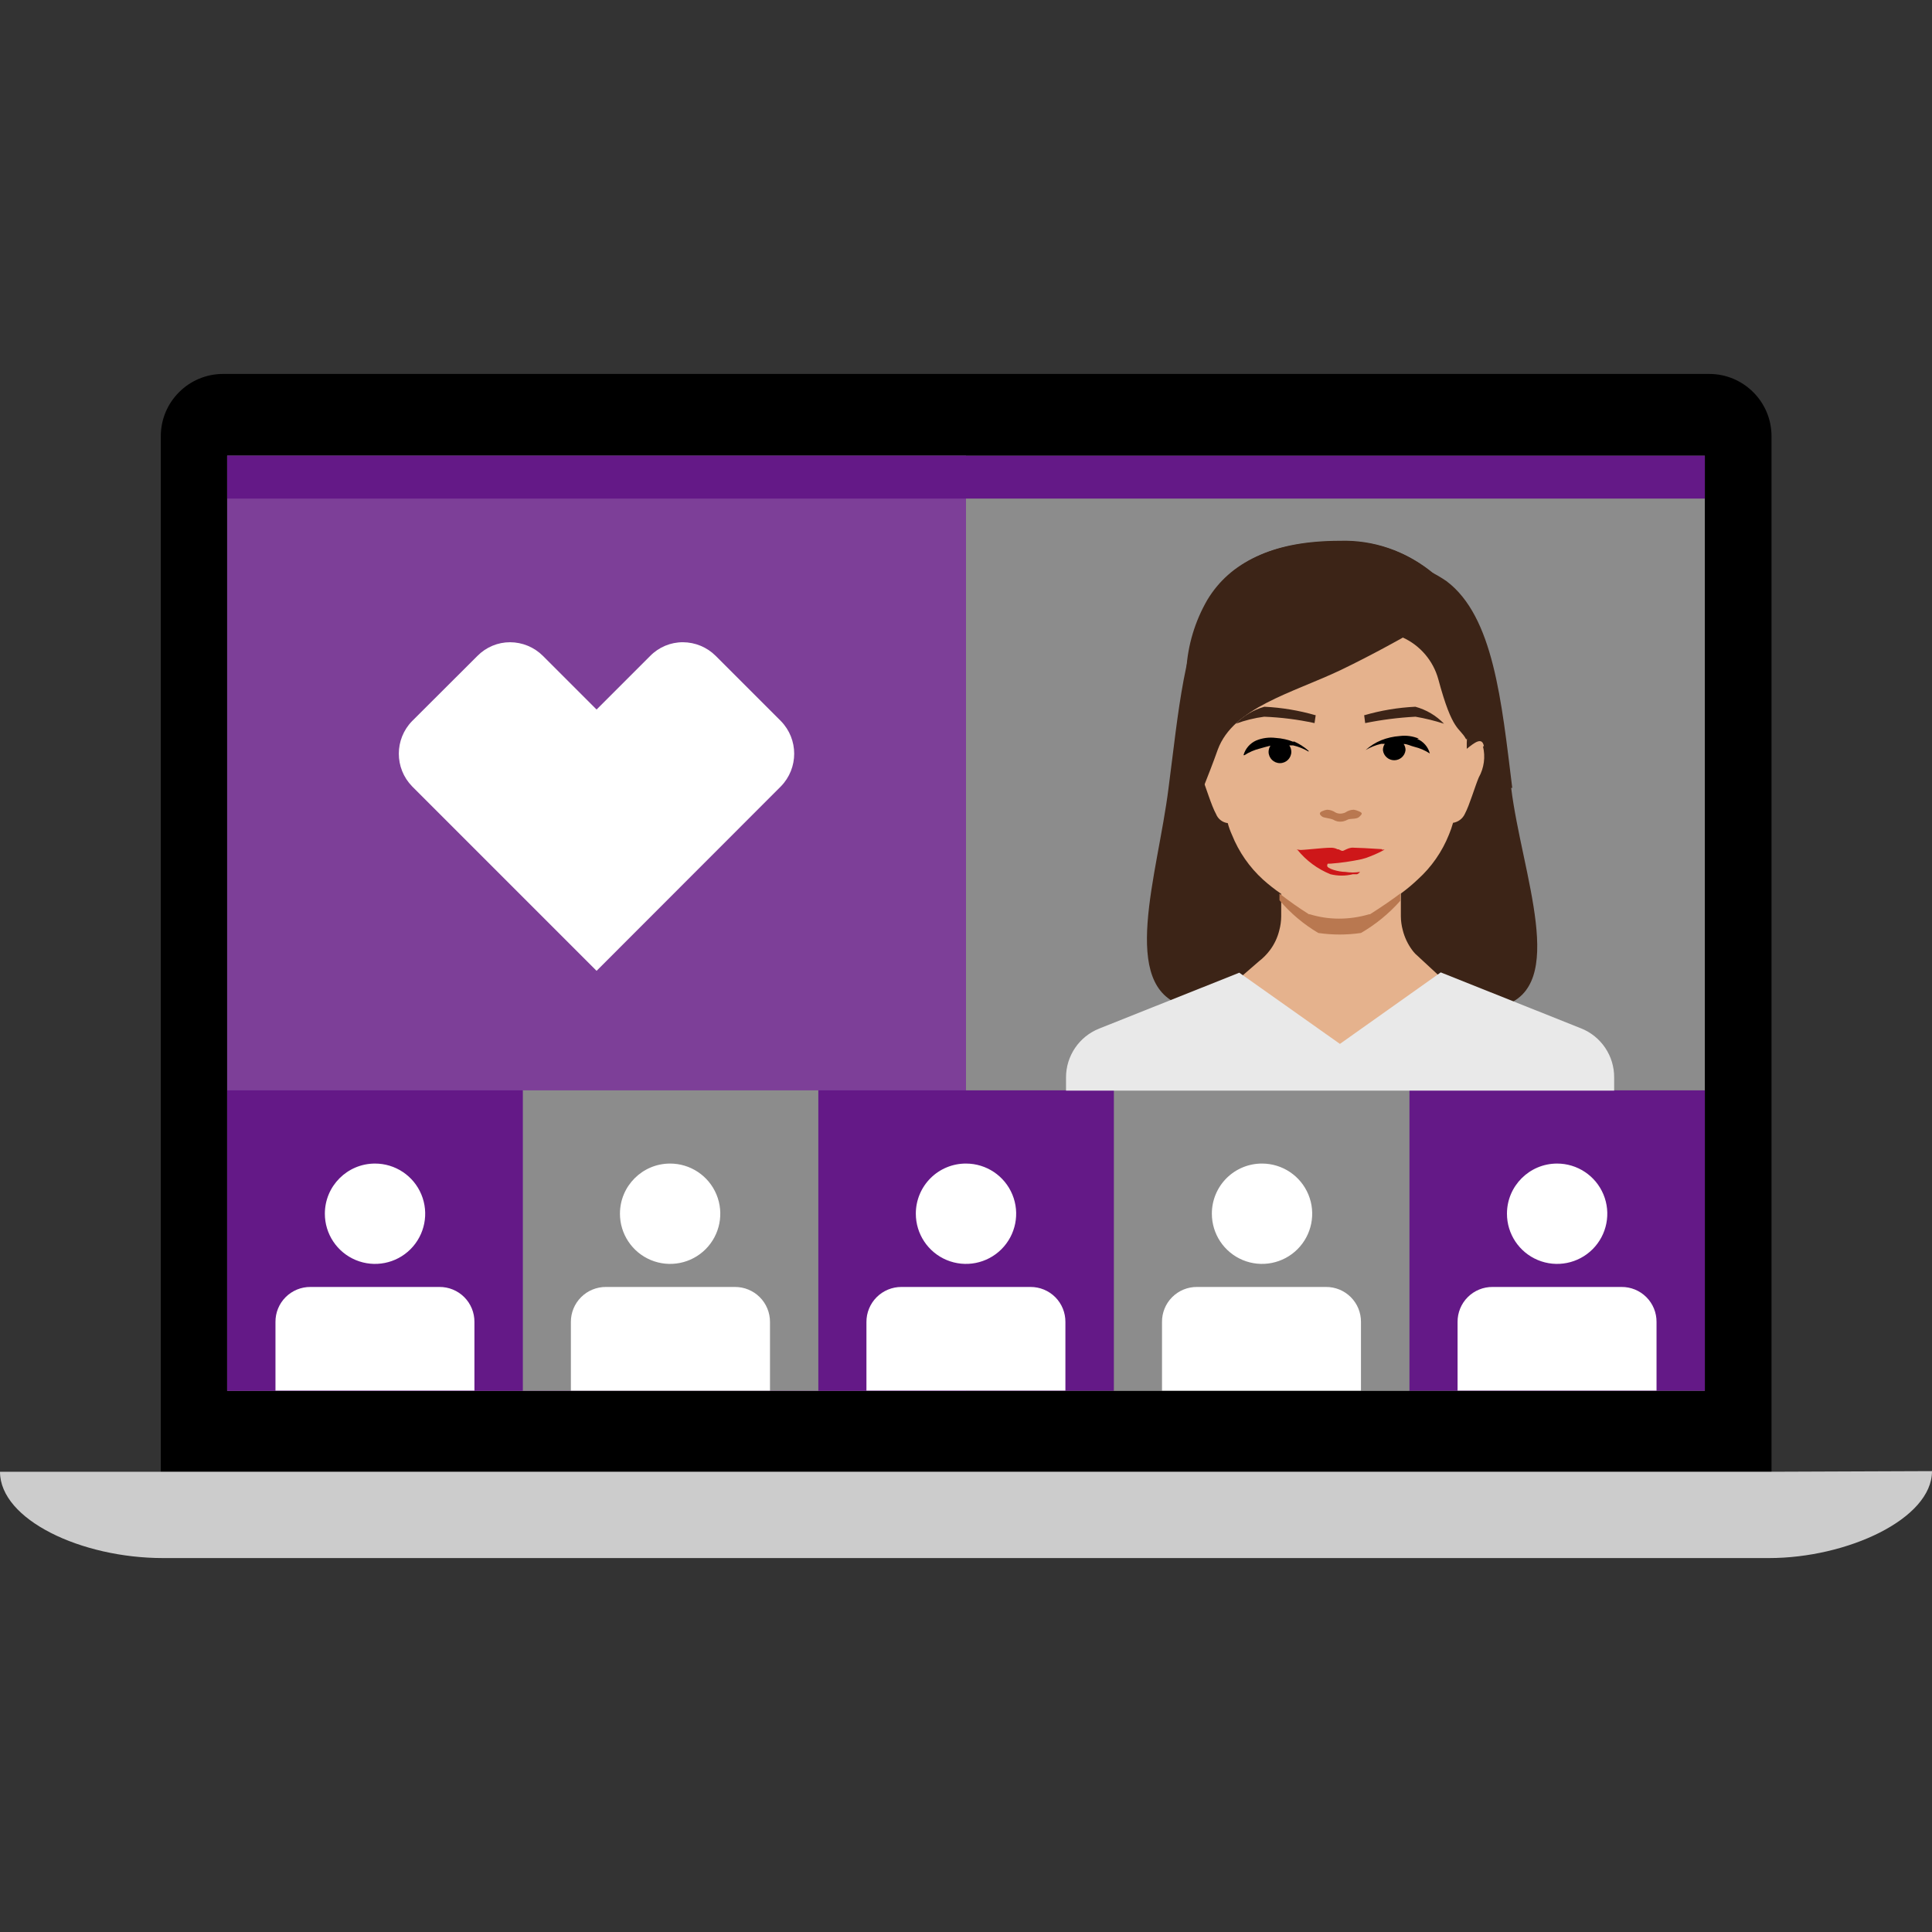 <svg width="124" height="124" viewBox="0 0 124 124" fill="none" xmlns="http://www.w3.org/2000/svg">
<rect x="0" y="0" width="124" height="124" fill="#333333" stroke="none"/>
<path d="M113.7 28C113.7 25.791 111.909 24 109.7 24H14.32C12.111 24 10.32 25.791 10.32 28V94.46H113.7V28Z" fill="black"/>
<path d="M113.7 94.46H0C0 97.54 5.22 100 10.46 100H113.54C118.54 100 124 97.5 124 94.42L113.7 94.46Z" fill="#CCCCCC"/>
<path d="M109.42 29.25H14.58V89.26H109.42V29.25Z" fill="#8C8C8C"/>
<path d="M62 29.25H14.58V89.26H62V29.25Z" fill="#7D3F98"/>
<path d="M32.74 41.22C31.955 41.219 31.203 41.532 30.65 42.09L26.45 46.28C25.313 47.445 25.313 49.304 26.45 50.47L38.29 62.31L50.12 50.47C51.257 49.304 51.257 47.445 50.12 46.28L45.93 42.09C45.371 41.535 44.617 41.223 43.83 41.22C43.04 41.218 42.283 41.535 41.73 42.1L38.29 45.54L34.84 42.09C34.281 41.535 33.527 41.223 32.74 41.22Z" fill="white"/>
<path d="M109.42 29.25H14.58V32H109.42V29.25Z" fill="#641987"/>
<path d="M109.42 69.981H90.45V89.26H109.42V69.981Z" fill="#641987"/>
<path d="M99.93 74.68C101.234 74.676 102.412 75.459 102.913 76.663C103.414 77.867 103.139 79.254 102.217 80.177C101.295 81.099 99.907 81.374 98.703 80.873C97.499 80.372 96.716 79.194 96.72 77.89C96.725 76.119 98.159 74.685 99.93 74.68ZM95.8 82.6H104.07C104.668 82.594 105.244 82.83 105.667 83.253C106.09 83.676 106.325 84.251 106.32 84.85V89.25H93.55V84.85C93.545 84.251 93.78 83.676 94.203 83.253C94.626 82.83 95.202 82.594 95.8 82.6Z" fill="white"/>
<path d="M90.45 69.981H71.48V89.26H90.45V69.981Z" fill="#8C8C8C"/>
<path d="M81 74.68C82.303 74.68 83.478 75.465 83.976 76.67C84.474 77.874 84.196 79.26 83.273 80.18C82.35 81.1 80.964 81.373 79.761 80.872C78.558 80.37 77.776 79.193 77.78 77.89C77.78 77.037 78.12 76.219 78.724 75.616C79.328 75.014 80.147 74.677 81 74.68ZM76.83 82.6H85.1C85.698 82.594 86.274 82.83 86.697 83.253C87.12 83.676 87.355 84.251 87.35 84.85V89.25H74.58V84.85C74.575 84.251 74.81 83.676 75.233 83.253C75.656 82.83 76.232 82.594 76.83 82.6Z" fill="white"/>
<path d="M71.49 69.981H52.52V89.26H71.49V69.981Z" fill="#641987"/>
<path d="M62 74.68C63.303 74.68 64.478 75.465 64.976 76.67C65.474 77.874 65.196 79.26 64.273 80.18C63.35 81.1 61.964 81.373 60.761 80.872C59.558 80.37 58.776 79.193 58.78 77.89C58.78 77.037 59.12 76.219 59.724 75.616C60.328 75.014 61.147 74.677 62 74.68ZM57.86 82.6H66.14C66.737 82.597 67.309 82.834 67.731 83.256C68.151 83.679 68.385 84.253 68.38 84.85V89.25H55.61V84.85C55.607 84.252 55.844 83.678 56.266 83.256C56.689 82.833 57.263 82.597 57.86 82.6Z" fill="white"/>
<path d="M52.52 69.981H33.55V89.26H52.52V69.981Z" fill="#8C8C8C"/>
<path d="M43 74.68C44.304 74.676 45.482 75.459 45.983 76.663C46.484 77.867 46.209 79.254 45.287 80.177C44.365 81.099 42.977 81.374 41.773 80.873C40.569 80.372 39.786 79.194 39.79 77.89C39.795 76.119 41.229 74.685 43 74.68ZM38.89 82.6H47.17C47.767 82.597 48.341 82.833 48.764 83.256C49.186 83.678 49.423 84.252 49.42 84.85V89.25H36.64V84.85C36.637 84.252 36.873 83.678 37.296 83.256C37.718 82.833 38.292 82.597 38.89 82.6Z" fill="white"/>
<path d="M33.55 69.981H14.58V89.26H33.55V69.981Z" fill="#641987"/>
<path d="M24.06 74.68C25.364 74.676 26.542 75.459 27.043 76.663C27.544 77.867 27.269 79.254 26.347 80.177C25.425 81.099 24.037 81.374 22.833 80.873C21.629 80.372 20.846 79.194 20.85 77.89C20.855 76.119 22.289 74.685 24.06 74.68ZM19.93 82.6H28.2C28.798 82.594 29.374 82.83 29.797 83.253C30.22 83.676 30.455 84.251 30.45 84.85V89.25H17.68V84.85C17.675 84.251 17.91 83.676 18.333 83.253C18.756 82.83 19.332 82.594 19.93 82.6Z" fill="white"/>
<path d="M97.06 50.57C96.37 45 95.86 39.57 92.84 37.3C92.521 37.08 92.187 36.883 91.84 36.71C90.203 35.352 88.126 34.64 86 34.71C81.82 34.71 79.25 35.97 77.86 38.2C76 41 75.63 45.78 75 50.57C74.31 56.14 71.77 63.35 76 64.57C82.705 66.237 89.715 66.237 96.42 64.57C100.69 63.33 97.68 56.12 96.99 50.57" fill="#3C2417"/>
<path d="M95.24 47.9C95.13 47.27 94.64 47.66 94.14 48.06V47.7C94.186 46.814 94.186 45.926 94.14 45.04V45C94.154 44.727 94.154 44.453 94.14 44.18C93.45 39.51 92.41 36.25 86.28 36.03H85.84C79.71 36.25 78.67 39.51 77.98 44.18C77.965 44.453 77.965 44.727 77.98 45V45.06C77.98 45.76 77.9 46.71 77.98 47.72C77.98 47.84 77.98 47.96 77.98 48.08C77.47 47.68 76.98 47.29 76.87 47.92C76.709 48.599 76.809 49.312 77.15 49.92C77.4 50.51 77.74 51.69 78.05 52.25C78.175 52.566 78.463 52.788 78.8 52.83C78.869 53.087 78.959 53.338 79.07 53.58C79.51 54.679 80.194 55.664 81.07 56.46C81.437 56.788 81.824 57.092 82.23 57.37V58.83C82.226 59.124 82.186 59.416 82.11 59.7C81.999 60.163 81.795 60.599 81.51 60.98C81.307 61.252 81.068 61.494 80.8 61.7L79 63.26C78.76 63.53 78.51 63.8 78.22 64.07C75.33 66.81 80.79 69.43 86.05 69.17C91.16 69.42 96.55 67.02 94.17 64.3L91.1 61.46L90.94 61.31L90.85 61.23C90.771 61.149 90.697 61.062 90.63 60.97C90.349 60.587 90.145 60.152 90.03 59.69C89.954 59.406 89.914 59.114 89.91 58.82V57.35C90.292 57.07 90.656 56.766 91 56.44C91.878 55.646 92.562 54.661 93 53.56C93.102 53.316 93.189 53.066 93.26 52.81C93.595 52.758 93.882 52.54 94.02 52.23C94.32 51.67 94.66 50.49 94.91 49.9C95.251 49.292 95.348 48.577 95.18 47.9" fill="#E5B28D"/>
<path d="M89.87 57.35C89.34 57.75 88.7 58.19 87.93 58.68H87.87C87.244 58.866 86.594 58.96 85.94 58.96C85.306 58.961 84.676 58.866 84.07 58.68H84.01C83.358 58.268 82.727 57.825 82.12 57.35V57.78C82.828 58.613 83.669 59.323 84.61 59.88C85.519 60.013 86.442 60.013 87.35 59.88C88.295 59.332 89.145 58.636 89.87 57.82V57.35Z" fill="#B97850"/>
<path d="M103.6 70V69.16C103.611 67.768 102.765 66.512 101.47 66L92.47 62.41L86 67L79.54 62.43L70.54 66.02C69.26 66.532 68.42 67.771 68.42 69.15V70H103.6Z" fill="#E9E9E9"/>
<path d="M92.07 36.86C90.38 35.424 88.216 34.669 86 34.74C81.63 34.74 78.94 36.1 77.49 38.5C76.695 39.874 76.232 41.415 76.14 43C75.983 45.975 76.168 48.957 76.69 51.89C76.69 51.89 77.59 49.72 78.16 48.11C79.16 45.41 82.92 44.49 86.04 43.01C88.12 42.01 90.04 40.92 90.04 40.92C91.151 41.429 91.982 42.402 92.31 43.58C93.24 47.05 93.67 46.64 94.1 47.45C94.1 47.45 94.74 47.3 94.83 43.69C94.9 41.3 94.9 39.38 92.08 36.91" fill="#3C2417"/>
<path d="M83.06 47.63C82.681 47.476 82.279 47.385 81.87 47.36C81.453 47.309 81.03 47.364 80.64 47.52C80.234 47.695 79.928 48.044 79.81 48.47H79.87C80.177 48.272 80.515 48.126 80.87 48.04C81.09 47.98 81.31 47.91 81.54 47.86C81.465 47.977 81.423 48.112 81.42 48.25C81.42 48.654 81.747 48.98 82.15 48.98C82.553 48.98 82.88 48.654 82.88 48.25C82.878 48.104 82.833 47.961 82.75 47.84H82.99C83.342 47.921 83.68 48.056 83.99 48.24V48.19C83.694 47.927 83.356 47.714 82.99 47.56" fill="black"/>
<path d="M91.07 47.41C90.682 47.245 90.258 47.187 89.84 47.24C89.432 47.268 89.031 47.359 88.65 47.51C88.283 47.661 87.945 47.874 87.65 48.14C87.96 47.955 88.298 47.82 88.65 47.74H88.88C88.798 47.86 88.756 48.004 88.76 48.15C88.803 48.517 89.115 48.794 89.485 48.794C89.855 48.794 90.167 48.517 90.21 48.15C90.213 48.007 90.171 47.867 90.09 47.75C90.33 47.75 90.55 47.88 90.77 47.93C91.125 48.016 91.463 48.161 91.77 48.36C91.659 47.935 91.356 47.587 90.95 47.42" fill="black"/>
<path d="M87.19 52.06C87.094 52.017 86.993 51.987 86.89 51.97C86.693 51.974 86.502 52.037 86.34 52.15C86.242 52.193 86.137 52.217 86.03 52.22C85.922 52.222 85.816 52.198 85.72 52.15C85.558 52.037 85.367 51.974 85.17 51.97C85.067 51.987 84.966 52.017 84.87 52.06C84.57 52.18 84.77 52.35 84.87 52.42C84.97 52.49 85.37 52.52 85.55 52.6C85.64 52.655 85.738 52.695 85.84 52.72C85.959 52.74 86.081 52.74 86.2 52.72C86.309 52.695 86.413 52.655 86.51 52.6C86.69 52.52 87.07 52.6 87.25 52.42C87.43 52.24 87.49 52.18 87.19 52.06Z" fill="#B97850"/>
<path d="M84.45 45.86L84.37 46.41C83.307 46.18 82.227 46.043 81.14 46C80.518 46.081 79.908 46.232 79.32 46.45C79.824 45.932 80.455 45.557 81.15 45.36C82.268 45.414 83.375 45.599 84.45 45.91" fill="#3C2417"/>
<path d="M87.55 45.86L87.62 46.41C88.685 46.194 89.765 46.057 90.85 46C91.47 46.106 92.082 46.257 92.68 46.45C92.177 45.927 91.541 45.55 90.84 45.36C89.725 45.413 88.621 45.598 87.55 45.91" fill="#3C2417"/>
<path d="M88.69 54.5C87.79 54.44 87.13 54.41 86.93 54.41C86.86 54.402 86.79 54.402 86.72 54.41C86.612 54.428 86.508 54.462 86.41 54.51C86.15 54.63 86.2 54.66 85.91 54.51C85.91 54.51 85.91 54.51 85.85 54.51C85.703 54.433 85.536 54.398 85.37 54.41C84.92 54.41 83.61 54.57 83.43 54.55C83.25 54.53 83.14 54.49 83.28 54.55C83.84 55.241 84.566 55.777 85.39 56.11C85.863 56.227 86.357 56.227 86.83 56.11H86.96H87.1C87.176 56.079 87.242 56.027 87.29 55.96C86.979 56.011 86.661 56.011 86.35 55.96C85.91 55.96 85.16 55.75 85.18 55.56C85.2 55.37 85.23 55.45 85.41 55.43C86.082 55.38 86.751 55.283 87.41 55.14C87.595 55.096 87.775 55.036 87.95 54.96C88.266 54.839 88.574 54.695 88.87 54.53H88.69" fill="#CE1719"/>
</svg>
